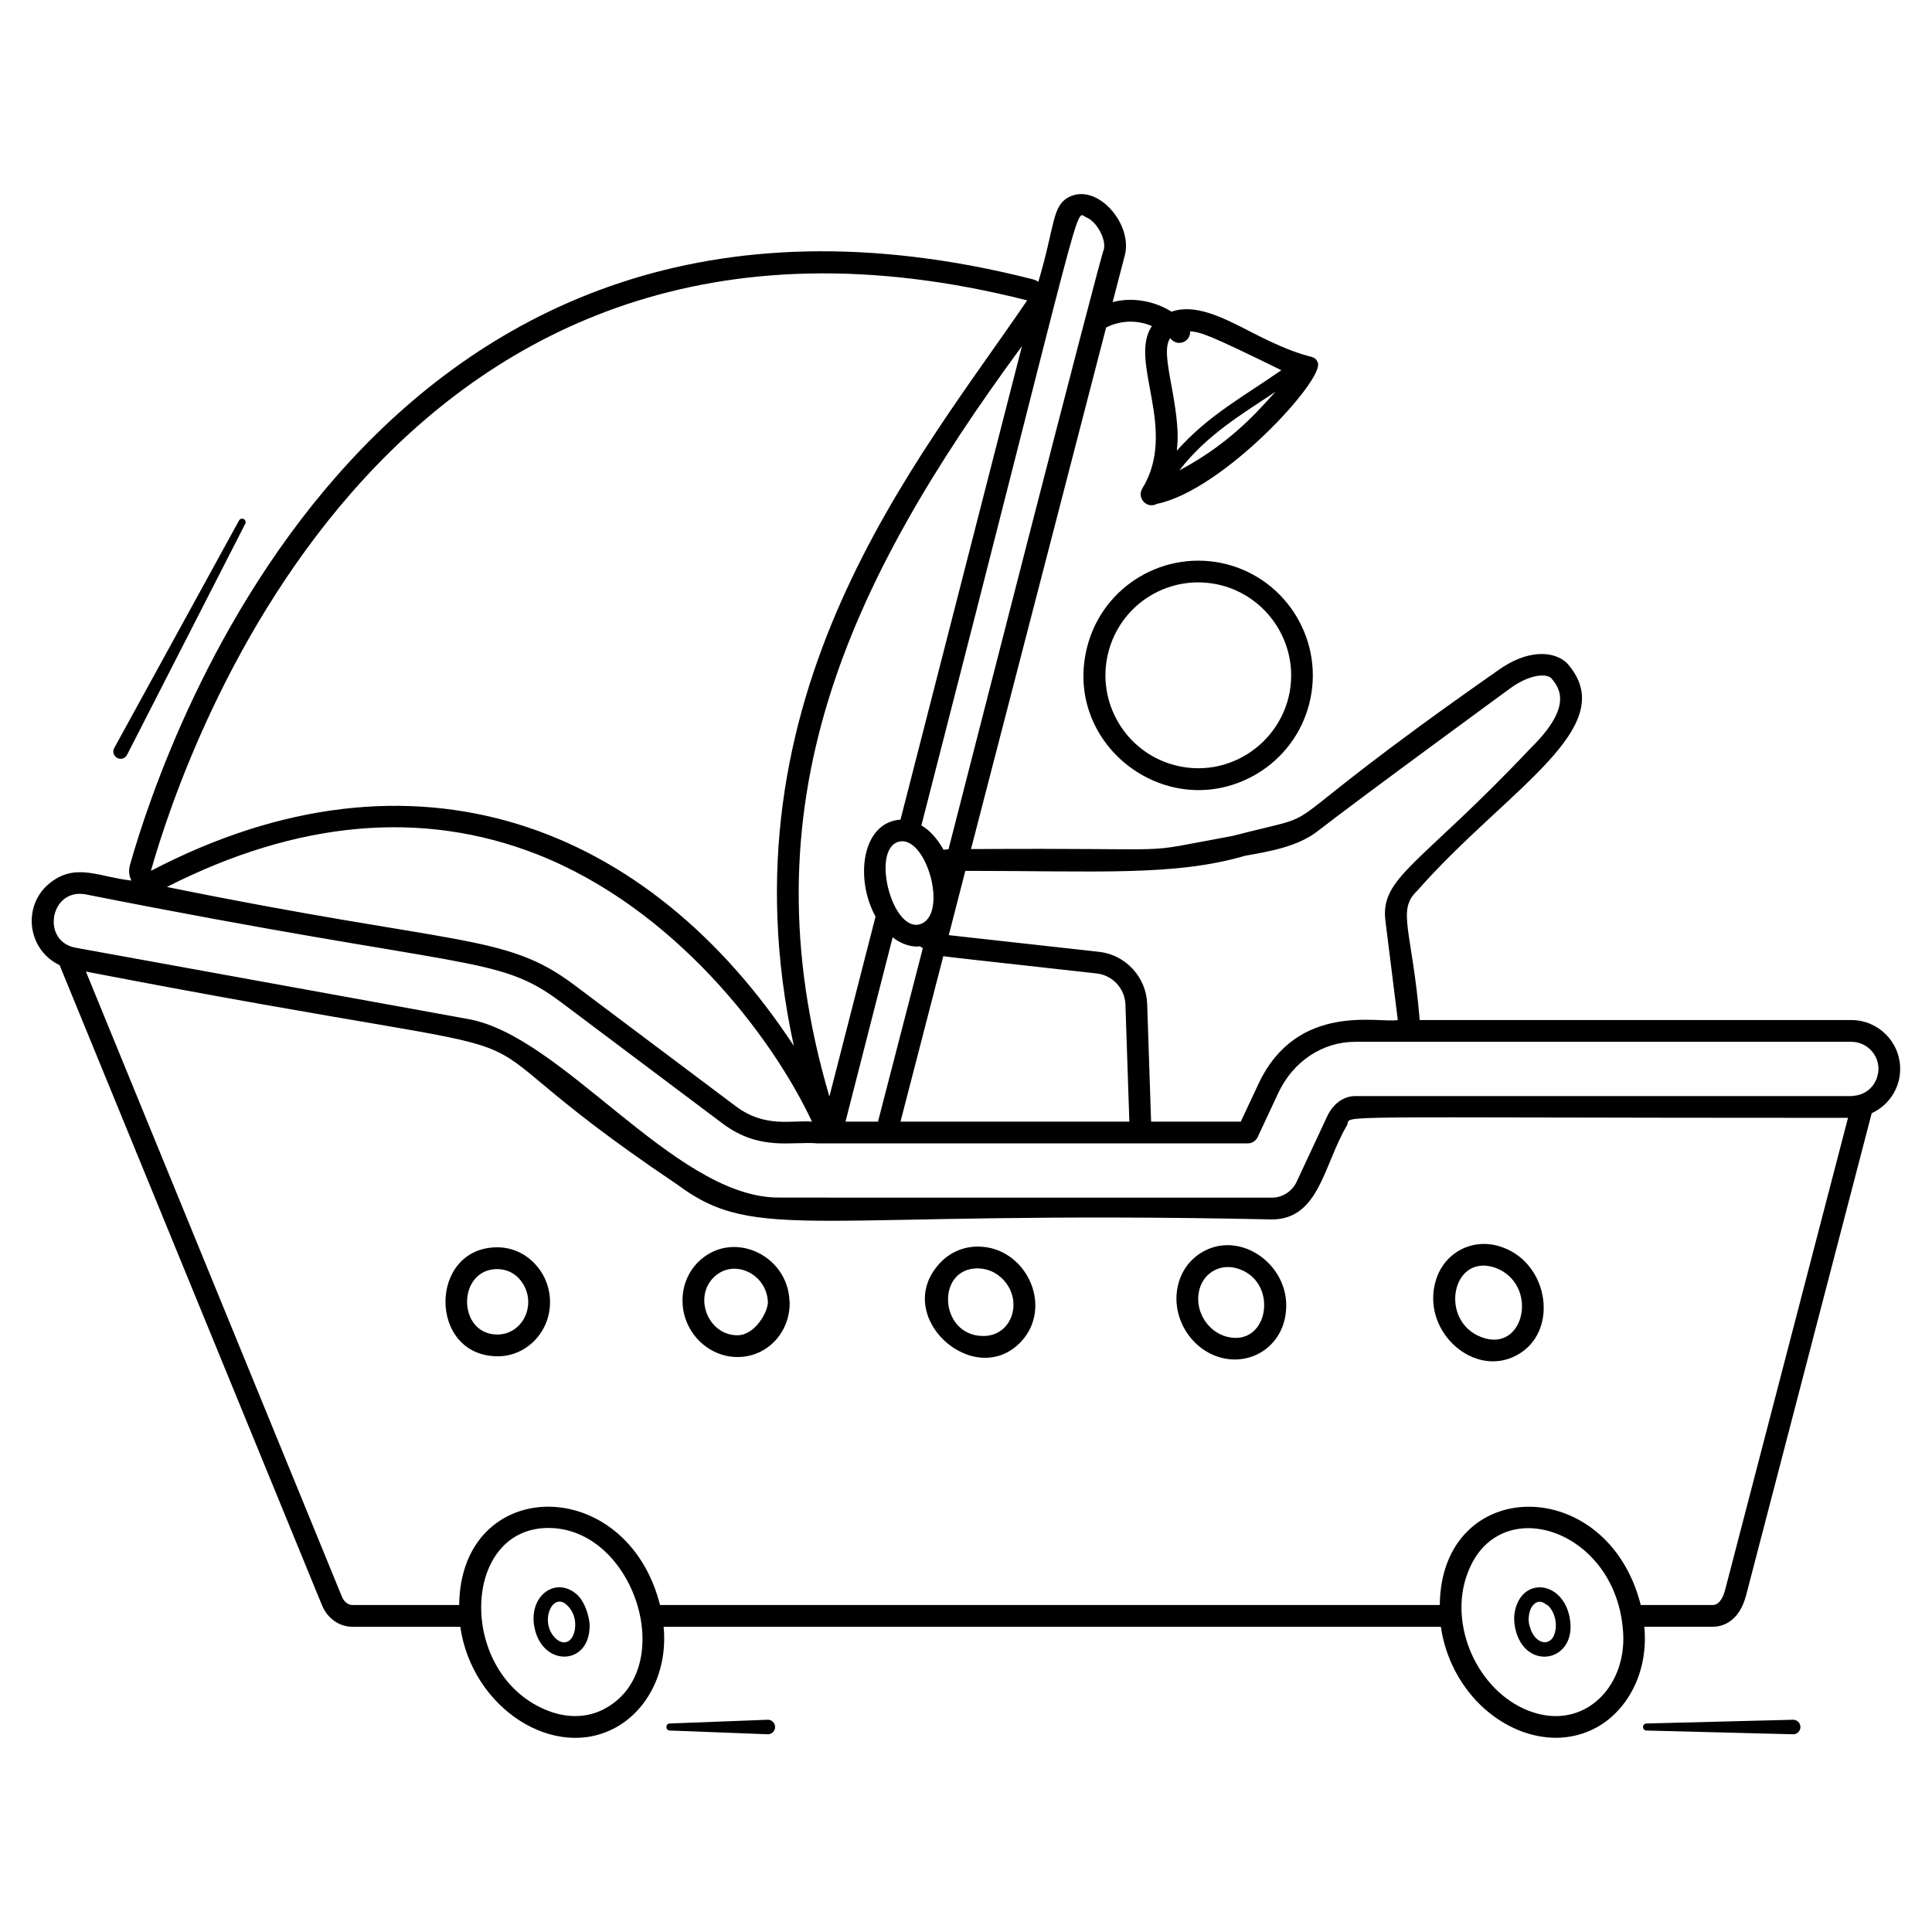 <?xml version="1.0" encoding="UTF-8"?>
<!-- Uploaded to: ICON Repo, www.svgrepo.com, Generator: ICON Repo Mixer Tools -->
<svg fill="#000000" width="800px" height="800px" version="1.1" viewBox="144 144 512 512" xmlns="http://www.w3.org/2000/svg">
 <g>
  <path d="m432.1 315.48c-6.633 26.156 21.715 47.297 44.957 33.613 6.961-4.152 11.922-10.77 13.922-18.652 4.113-16.23-5.731-32.766-21.922-36.922-16.188-4.106-32.812 5.613-36.957 21.961zm54.074 7.5c0 15.824-15.012 27.836-30.691 23.844-13.152-3.348-21.113-16.77-17.77-29.922 3.281-12.969 16.422-21.168 29.883-17.809 11.113 2.848 18.578 12.926 18.578 23.887z"/>
  <path d="m275.8 474.55c-18.281 0-18.383 28.789 0.039 28.883h0.039c3.617 0 7.039-1.422 9.652-4.039 2.731-2.731 4.231-6.422 4.231-10.309v-0.152c-0.039-3.961-1.617-7.539-4.152-10.152-2.5-2.617-5.965-4.231-9.809-4.231zm0.078 23.113h-0.039c-10.746 0-10.727-17.344-0.039-17.344 0.383 0.086 3.25-0.18 5.769 2.539 1.461 1.578 2.387 3.731 2.422 6.117 0 5.008-3.75 8.688-8.113 8.688z"/>
  <path d="m328.88 478.59c-2.691 2.769-4.113 6.5-4 10.461 0.191 8 6.731 14.539 14.5 14.574h0.078c3.731 0 7.191-1.461 9.809-4.152 2.691-2.809 4.117-6.578 4-10.574h-0.039c-0.367-12.5-15.469-19.32-24.348-10.309zm10.574 19.266h-0.039c-7.688 0-11.625-9.863-6.383-15.23 5.215-5.352 14.223-1.125 14.461 6.461 0.078 2.426-3.356 8.77-8.039 8.77z"/>
  <path d="m403.14 474.36h-0.039c-3.809 0-7.348 1.539-9.922 4.269-13.258 14.031 9.012 34.062 21.422 20.922 8.711-9.348 1.277-25.191-11.461-25.191zm1.461 23.688h-0.039c-11.617 0-12.684-17.922-1.461-17.922 0.395 0.086 3.453-0.18 6.422 2.652 5.789 5.535 2.902 15.27-4.922 15.27z"/>
  <path d="m462.06 476.16c-3.269 2.117-5.422 5.461-6.078 9.461-1.348 8 3.883 16.152 11.652 18.191 7.953 2.051 15.758-2.906 17.035-11.309 2.062-12.91-12.121-23.168-22.609-16.344zm7.035 22.078c-4.961-1.309-8.309-6.539-7.422-11.652 0.797-4.945 5.328-7.727 9.844-6.539 11.613 3.027 8.926 21.125-2.422 18.191z"/>
  <path d="m545.93 503.16c11.195-5.973 8.75-24.043-3.652-28.574-7.957-2.973-16.102 1.48-18 9.613-3.188 12.938 10.434 25.02 21.652 18.961zm-5.652-23.191c11.648 4.34 7.816 22.684-3.613 18.422-11.426-4.219-7.969-22.43 3.613-18.422z"/>
  <path d="m634.62 414.32h-114.38c-2.019-23.871-6.137-29.094-0.691-34.227 23.691-26.969 54.934-43.496 39.652-60.418-3.348-3.152-10.27-3.731-18.191 1.961-66.664 46.637-40.879 36.234-70.305 43.879-27.816 5.09-9.027 3.098-69.379 3.5l35.805-138.22c3.59-1.832 7.984-2.148 12.152-0.383-6.387 9.281 7.039 27.438-2.578 43.074-1.465 2.508 1.219 5.492 3.883 4.039 17.414-3.492 44.438-32.855 42.652-37.422-1.191-2.746-1.512 0.215-17.383-7.961-7.731-4-15.113-7.769-21.383-5.539-4.93-3.09-10.871-3.828-15.613-2.539l3.231-12.422c2.141-8.16-7.141-19.109-14.652-15.5-4.723 2.309-3.738 7.352-8.27 22.535-0.5-0.348-1-0.539-1.578-0.691-173.49-44.031-229.64 121.57-239.14 155.22-0.422 1.422-0.27 2.883 0.383 4.152-8.293-0.887-14.27-4.543-20.844 0.078-8.234 5.676-7.144 18.07 1.809 22.344l69.535 169.64c1.422 3.461 4.578 5.691 8.074 5.691h28.574c3.102 21.652 25.059 35.793 41.422 26.574 8.277-4.695 13.586-14.812 12.461-26.574h205.98c1.73 12.078 9.691 23.23 21.305 27.691 3.078 1.152 6.191 1.73 9.191 1.73 3.848 0 7.578-0.961 10.961-2.848 8.172-4.633 13.586-14.711 12.461-26.574h18.113c2.039 0 6.922-0.809 8.883-8.422l33.266-127.68c4.461-2.039 7.539-6.539 7.539-11.73 0.004-7.148-5.805-12.957-12.957-12.957zm-178.08-145.68c7.305-9.352 15.898-14.449 25.531-20.844-2.672 2.641-10.617 13.062-25.531 20.844zm27.027-26.535c-10.121 7.066-19.34 11.926-27.672 21.309-0.059-1.434 1.062-4.094-1.496-17.469-1.113-6.039-1.77-10.113-0.309-12.305 0.117 0.078 0.27 0.23 0.383 0.348 1.75 1.875 5.055 0.59 4.922-2.191 2.996 0.266 4.969 0.895 24.172 10.309zm-9.594 128.68c6.578-1.152 14-2.461 19.191-6.5 11.77-9.152 50.879-37.727 51.227-37.996 4.961-3.539 9.27-3.883 10.691-2.578 2.922 3.269 4.961 8.309-5.422 18.535-29.391 31.129-40 34.156-38.496 45.883l3.269 26.191c-4.672 0.949-26.637-5.019-36.922 16.922l-4.691 10h-23.77l-1.039-31.266c-0.27-7.039-5.731-12.961-12.73-13.73-8.809-0.977 21.652 2.402-39.844-4.422l4.383-17.039c34.809 0 55.512 1.465 74.152-4zm-105.91 70.457 12.5-48.844c2.578 2.035 5.359 2.656 7.269 2.387 0.23 0.191 0.461 0.348 0.73 0.5l-11.883 45.957zm14.309-74.227c7.32-1.469 13.113 19.867 5.269 21.961-7.375 1.844-12.945-20.32-5.269-21.961zm11.613 30.383c0.625 0.156 8.555 0.996 40.652 4.578 4.191 0.461 7.461 4 7.613 8.191l1.039 31.074h-60.648zm37.805-195.83c2.793 1.012 5.441 5.844 4.731 8.578-0.504 0-40.988 158.29-41.152 158.91-0.422 0.039-0.883 0.078-1.309 0.152-1.414-2.492-3.391-5.051-5.883-6.461 43.977-171.04 40.52-162.73 43.613-161.18zm-49.148 159.64c-10.309 0.738-12.121 15.734-6.613 25.691l-12.23 47.688c-22.746-77.16 4.731-135.88 51.035-198.87zm-198.64 13.539c9.27-32.727 63.879-193.87 232.21-151.14-28.746 42.32-82.09 104.53-61.84 197.56-38.297-58.344-100.3-82.996-170.38-46.379zm102.22-4.383c36.457 14.27 62.418 48.344 72.957 70.879-5.348-0.457-12.391 1.773-20.191-4.078l-42.922-32.23c-18.246-13.688-30.488-10.152-107.84-25.883 34.691-17.613 67.652-20.535 97.996-8.688zm18.344 226.29c-4.461 2.539-9.844 2.809-15.191 0.77-24.23-9.289-23.375-48.496-0.039-48.496 22.758 0 34.52 36.926 15.23 47.727zm244.68 0.77c-13.867-5.316-21.5-23.074-16.305-36.535 7.953-21.562 38.449-12.043 41.074 14.23 1.852 15.445-10.098 27.898-24.77 22.305zm51.957-32.191c-0.387 1.539-1.348 4.113-3.309 4.113h-19.074c-8.875-35.047-52.891-34.406-53.266 0l-206.64 0.004c-8.879-35.07-52.852-34.41-53.227 0h-28.266c-1.152 0-2.231-0.848-2.769-2.113l-67.883-165.76c150.45 29.023 81.891 6.168 156.68 56.418 21.34 15.957 35.227 6.625 157.61 9.27 12.582 0 13.75-14.609 19.922-24.961 1.391-2.863-10.133-1.961 132.76-1.961zm34.074-130.84c-0.23 0.078-0.422 0.078-0.652 0.078h-88.07-43.422c-3.039 0-5.848 2.039-7.383 5.309l-8.152 17.461c-1.191 2.5-3.731 4.152-6.539 4.152-0.383 0-140.68 0.016-131.72-0.039-27.164-1.039-56.273-42.703-81.109-47.266-12.027-2.184 40.875 7.426-104.14-18.922-9.309-1.652-6.824-15.863 2.578-14.152 102.52 20.305 108.98 15.855 125.95 28.535l42.918 32.227c9.84 7.356 18.309 4.633 25.113 5.231h5.922 8.613 99.492c1.113 0 2.113-0.652 2.617-1.652l5.461-11.691c3.922-8.383 11.73-13.574 20.383-13.574h131.49c3.961 0 7.191 3.231 7.191 7.191 0 0.578-0.078 1.117-0.23 1.652-0.648 2.961-3.188 5.231-6.305 5.461z"/>
  <path d="m175.08 344.88c0.945 0.484 2.106 0.109 2.59-0.836l31.305-61.207 0.016-0.027c0.227-0.445 0.062-0.996-0.383-1.238-0.453-0.246-1.02-0.082-1.266 0.367l-33.047 60.262-0.027 0.055c-0.008 0.012-0.016 0.027-0.023 0.039-0.484 0.945-0.109 2.102 0.836 2.586z"/>
  <path d="m347.41 599.75-25.922 0.992c-1.188 0.047-1.191 1.82 0 1.863l25.922 0.992h0.148c1.062-0.039 1.891-0.934 1.852-1.996-0.043-1.062-0.938-1.891-2-1.852z"/>
  <path d="m619.16 599.75-38.832 0.992c-0.492 0.012-0.895 0.41-0.91 0.91-0.012 0.516 0.395 0.941 0.91 0.957l38.832 0.992h0.098c1.062-0.027 1.902-0.91 1.875-1.973-0.027-1.066-0.91-1.906-1.973-1.879z"/>
  <path d="m296.91 566.58c-5.586-4.961-12.84 0.25-11.309 8.539 0 0.078 0.039 0.117 0.039 0.191 2.09 10.438 14.414 10.191 14.613-0.191 0.195-0.578-0.543-5.996-3.344-8.539zm-5.539 11.73c-4.652-4.231-0.969-12.773 2.922-8.883 4.301 3.953 1.57 12.68-2.922 8.883z"/>
  <path d="m545.93 569.35c-1.172 3.027-0.422 5.578-0.422 5.961 2.43 12.051 16.934 9.168 14.422-2.883-1.852-8.938-11.27-10.43-14-3.078zm3.5 5.769c-0.566-1.414-0.453-4.273 0.883-5.769 1.832-2.016 3.5 0.078 3.883 0.078 1.555 1.43 2.231 3.852 2.113 5.691-0.309 5.699-5.481 5.203-6.879 0z"/>
 </g>
</svg>
